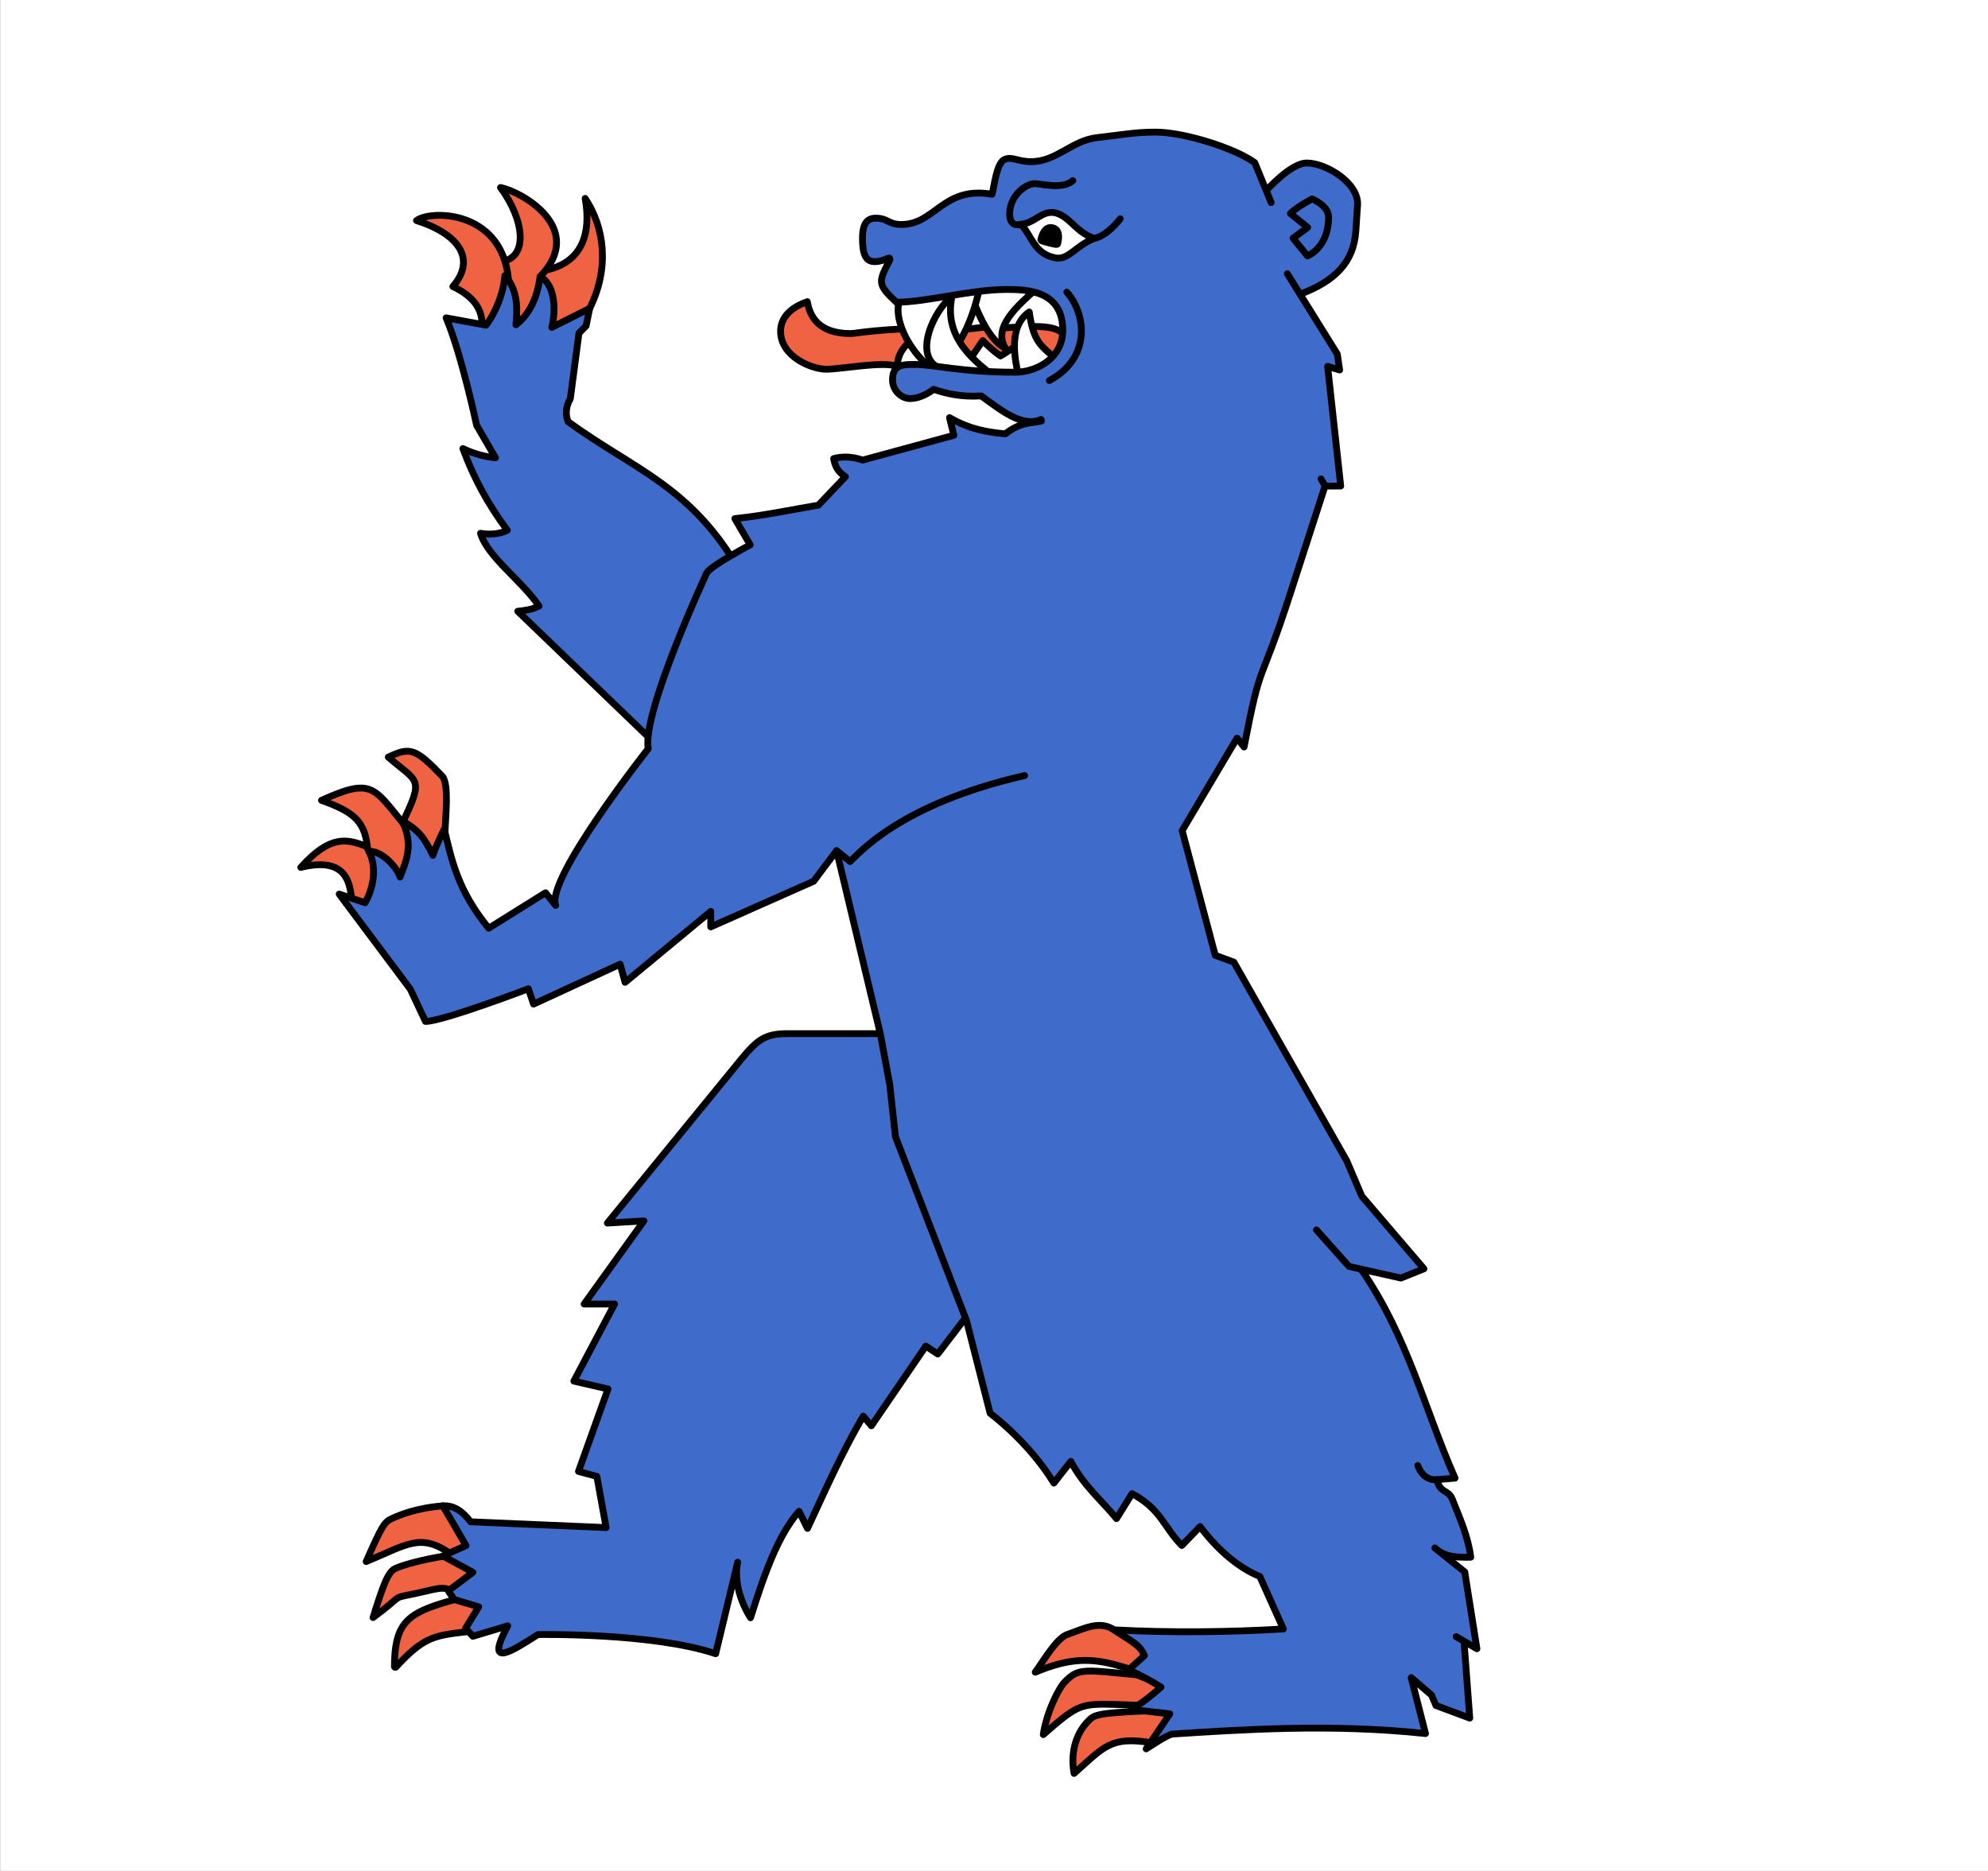 <svg width="1105" height="1040" viewBox="0 0 292.365 275.167" xmlns="http://www.w3.org/2000/svg"><rect x="0" y="0" width="292.365" height="275.167" fill="#333333" stroke="none"/><g transform="matrix(.474 0 0 .474 -39.261 144.099)"><rect x="82.864" y="-304.132" width="617.058" height="580.76" ry="0" fill="#fff"/><g stroke="#000" stroke-linecap="round" stroke-linejoin="round" stroke-width="2.117"><g fill="#ef6343"><path d="m239.275 187.727-15.265 4.564c-7.42 2.037-12.08 3.75-14.928 6.727-2.848 2.978-3.802 7.173-3.877 14.015a.28.28 0 0 0 .488.194c4.538-4.914 7.541-7.349 10.909-8.739 3.367-1.39 7.142-1.742 13.212-2.427a.28.28 0 0 0 .2-.12l9.572-13.785a.28.28 0 0 0-.31-.43zM428.257 201.561c-4.446-2.796-9.087-.214-14.212 1.555-3.25 1.121-6.77 7.146-10.011 11.731 12.657-5.276 19.697-4.469 32.383.099l4.455-2.859c-3.98-4.922-5.472-6.033-12.615-10.526z"/><path d="M422.307 214.518a24.409 24.409 0 0 0-2.564.023c-2.985.213-4.407 1.124-6.663 3.448-.92.95-2.498 3.654-3.859 6.902-1.222 2.916-2.263 6.277-2.69 9.309 5.961-5.184 8.884-7.684 12.393-8.723 3.663-1.085 7.937-.637 17.108-.373l9.734-5.473-10.322-3.98c-6.127-.576-10.223-1.03-13.137-1.133z"/><path d="M439.11 226.826c-16.675.686-16.855 1.337-18.81 3.35-4.189 4.316-5.249 10.628-4.226 16.075 9.352-8.33 11.388-11.632 24.118-9.49l7.56-9.031zM221.338 178.712c-7.833 1.224-13.645 2.93-15.901 3.971-2.296 1.059-3.895 5.665-6.861 15.2 9.848-7.261 5.32-5.817 12.828-7.388 6.6-1.381 9.102-2.565 11.473-.814l13.132-8.83zM220.237 163.234c-8.381.662-13.644 2.93-15.9 3.97-2.296 1.06-3.021 2.305-7.902 13.318 12.574-5.184 16.942-9.158 26.462-2.205l6.857-1.122zM220.868-45.506c.179-4.952 1.35-15.393-.84-17.68-8.361-8.736-10.016-9.062-16.725-5.912 9.12 8.003 11.344 6.054 4.285 20.605l7.49 14.152zM265.791-208.33c6.294-12.635 4.529-25.183-1.408-34.116 2.326 13.208-2.628 21.131-14.304 22.591l2.355 25.119z"/><path d="M250.4-218.183c14.477-14.966-5.695-26.344-12.282-27.64 7.284 9.848 8.89 21.75.189 23.027l-1.265 18.208 14.975 2.95z"/><path d="M240.687-215.688c-.936-23.132-24.081-23.337-28.635-19.889 13.832 4.414 18.308 12.346 11.287 20.467 6.032 2.908 9.552 6.792 9.026 13.106l6.819 3.415zM325.018-201.222c0-4.858 4.04-7.691 8.291-9.182.812 4.728 3.609 9.897 13.46 9.897 1.8 0 9.008-1.733 29.992-1.733 2.287 1.923 14.87-1.698 16.592.024 7.856-.444 15.488-1.264 18.807 1.299 9.181 15.682-15.389 14.872-15.389 14.872l-35.717-4.328c-4.311-1.586-17.43.931-21.882.931-4.4 0-14.154-3.82-14.154-11.78z"/></g><g fill="#fff"><path d="M387.738-198.327c1.689 1.733 3.496 3.351 5.51 4.767a56.98 56.98 0 0 0 5.991-4.108l7.315 14.665-28.224-1.56z"/><path d="M394.812-195.863c-4.11-6.536 3.567-13.12 9.64-18.61l-21.268-.233c1.7 3.44 4.891 15.221 11.628 18.843z"/><path d="M386.828-216.038c-.224 4.018-3.982 17.024-9.452 21.922l-1.56-23.398zM361.225-190.104c.025-4.018 1.969-7.002 7.264-10.555l4.393 14.544z"/><path d="M361.64-209.804c-1.37 7.56 6.045 17.882 11.517 20.892l4.536-23.37-11.183-.615z"/></g><path d="M327.172 16.717h32.425l29.294 79.695-15.104 19.707-3.715-2.45-16.88 24.717-2.538-2.993c-6.863 11.738-11.883 23.267-17.29 34.84l-2.634-5.304c-6.448 7.36-10.594 18.945-15.043 33.023 0 0-5.796-8.488-3.982-17.23l-6.831 28.393c-19.608-6.594-55.134-5.95-55.134-5.95-8.002 5.03-16.754 11.002-9.384-2.709l-10.813 3.253-2.262-2.488 4.08-6.662-7.595-2.255-1.86-2.687 7.649-5.76-9.311-5.075 7.182-3.224-7.189-12.324c3.382-.22 6.087 1.632 8.598 4.943l42.056 1.796-2.877-15.88-5.701-1.55 9.155-25.583-10.596-2.438 12.64-23.916h-9.446l18.539-25.787-11.327.672 41.229-50.477c5.268-6.45 7.7-8.297 14.665-8.297zM312.155-127.232l-15.779 63.823-52.912-50.936c1.93-.222 4.216-.407 6.607-1.612-5.408-7.98-15.908-15.143-18.158-22.578 3.107.538 6.102.19 8.328-.943-5.985-7.965-10.525-16.397-13.791-25.341 3.46 1.65 6.821 2.522 10.114 2.858l-5.858-10.083s-4.758-22.373-9.473-33.337l12.39 2.27c2.839-3.685 5.454-9.85 5.834-15.365 4.628 4.815 3.724 12.106 3.45 15.246 4.283-3.345 6.628-8.433 7.492-14.953 3.87 1.886 5.325 8.63 3.645 15.752l11.747-5.9-1.126 5.461-2.203 2.227-2.69 20.368c-1.54 2.537-1.483 5.332-.642 7.139 20.323 14.799 37.866 19.815 53.025 45.904z" fill="#3f6bcb"/><path d="M375.008-189.52c-9.639-3.336-2.142-18.815 3.154-22.368-2.819 13.554 8.597 20.77 13.038 24.778l-11.183.614zM398.64-188.36c-1.764-7.721-1.766-15.292 3.53-18.845 1.33 9.48 3.694 10.441 8.135 14.45l-3.768 10.47z" fill="#fff"/><path d="M207.936-48.487c-9.3-11.467-9.925-14.169-25.365-7.185 10.732 3.808 13.597 6.89 14.352 15.479l12.044 12.428 6.054-9.75z" fill="#ef6343"/><path d="M196.531-41.39c-5.959-2.286-11.162-3.752-20.377 6.522 12.904-3.191 15.305 3.352 15.72 9.953l8.165 5.92.243-14.881z" fill="#ef6343"/><path d="m449.612-46.286 10.262 38.688 5.774 2.119 35.025 61.654 4.673 10.956 19.283 22.54-7.163 2.879-16.091-3.615-10.102-11.321 10.102 11.321 3.748.842c14.687 21.37 19.485 42.988 29.157 64.847l-5.672.486c1.123 4.418 3.588 2.967 4.802 6.03 2.337 5.889 4.96 11.696 5.738 18.031-4.248.05-7.861.08-11.144-2.883l9.279 7.445 3.78 23.834-6.445-3.754 2.437 1.42 1.786 23.855-10.503-3.919-1.367-3.224-6.305-5.42 4.444 17.357c-29.083-3.13-57.017-1.222-78.78.175-2.409.945-5.041 2.754-7.887 4.573l7.332-10.863-11.89-1.353c3.331-2.057 6.356-4.4 9.16-6.947-2.335-1.434-5.937-3.586-10.06-5.328l4.92-4.478c-1.813-3.893-4.195-4.418-9.456-7.965 16.907.956 36.608.702 52.562-.271l-7.318-16.289c-6.73-2.74-13.27-8.436-18.516-15.48l-5.665 5.87c-5.572-5.524-6.302-11.17-15.46-16.084l-4.81 7.742c-4.77-5.815-10.147-10.133-14.187-17.75l-5.251 6.725c-7.885-12.933-19.78-21.649-19.78-21.649l-7.346-28.802-22.03-57.022-1.766-16.188-2.924-15.715-13.574-56.837-7.127 9.488-31.914 14.153v-4.796L276.768.795l-1.534-5.63-26.856 12.38-1.618-4.755s-26.59 10.134-31.917 10.134l-4.706-10.012-22.068-29.498 8.045 2.673c3.339-6.043 3.18-12.116 1.187-15.927 4.245-.28 8.93 5.354 9.648 7.967 1.523-4.273 4.536-9.77.602-17.484 4.95 2.798 6.754 4.918 9.588 10.732 1.096-3.39 3.521-8.098 3.521-8.098 2.338 9.545 4.102 18.912 13.799 30.723l17.62-11 3.156 3.918c-3.196-8.112 28.726-48.622 28.726-48.622-2.072-11.03 18.139-54.537 18.139-54.537 1.317-2.281 13.492-8.7 13.492-8.7l-4.767-8.154c8.887-.894 17.598-2.774 25.913-4.164l8.392-8.834c-2.47-1.659-3.18-3.187-3.652-5.617 2.802-.789 5.897-.601 9.014.46l28.285-7.696-1.355-5.474c6.316 3.624 11.515 4.473 17.316 5.034 5.04-3.931 8.173-3.19 11.21-4.003l-.122-.452c-5.86 2.516-12.269-2.76-18.57-7.32-6.197.4-10.794-.702-14.754-2.038-1.71 1.274-4.438 2.865-7.29 2.865-2.82 0-5.465-2.616-5.465-5.787 0-4.893 3.287-4.796 7.083-4.796 5.812 0 13.894 2.406 30.984 2.406 6.417 0 14.745-4.194 14.745-13.029 0-12.422-11.222-12.648-17.434-12.648-11.022 0-24.815 3.956-34.19 3.956-6.118-5.706-5.492-6.34-1.994-13.198 0-1.407-1.468.608-4.767.608-2.861 0-3.75-2.54-3.75-7.243 0-4.672 1.529-6.246 4.101-6.246 3.882 0 3.795 1.967 7.986 1.967 10.466 0 12.93-12.033 28.102-9.371.653-2.05 1.328-9.785 3.955-10.845 2.377-.96 3.902.71 8.167.71 7.92 0 12.612-6.56 20.408-7.444 7.796-.885 11.766-1.719 18.21-1.719 8.893 0 24.666 5.008 30.776 9.472l5.097 12.403-1.528-3.718s7.563-8.572 12.563-8.572c6.117 0 16.22 6.312 15.77 13.03l-.541 8.082c-.647 9.645-6.38 15.502-17.295 19.605l-3.96-6.361 15.513 24.923.723 4.938-3.728-1.105 4.06 37.124h-4.863l-1.244-2.222 1.244 2.222-10.762 33.282c-9.987 30.883-8.8 19.065-14.36 47.682l-2.184-2.75z" fill="#3f6bcb"/><path d="M399.534-234.406c4.818-.307 7.057-5.412 12.045-3.104 3.815 1.765 5.321 5.535 10.716 7.483-5.948 2.39-7.926 6.798-12.039 6.027-6.76-1.267-7.355-7.183-10.722-10.406z" fill="#fff"/><path d="M415.684-247.966c-3.085 2.848-10.082.93-11.792.93-2.626 0-7.802 3.537-7.802 9.445 0 4.395 3.444 3.185 3.444 3.185" fill="none"/><path d="M410.992-228.424c.627-2.517.325-4.427-1.549-4.894-1.873-.468-3.035 1.076-3.662 3.593-.099.398.263.528 2.497 1.086s2.615.613 2.714.215z"/><path d="M408.399-185.93c13.024-7.012 11.493-20.57 5.424-27.434" fill="none"/><path d="m484.024-230.095 4.523-3.35-5.35-4.303c1.967-2.069 6.733-4.544 6.733-4.544s5.112 2.064 5.112 5.654c0 9.57-6.562 12.035-6.562 12.035z" fill="#3f6bcb"/><path d="M422.295-230.027c4.113-.762 8.093-6.08 8.093-6.08" fill="#ef6343"/><path d="M522.715 150.71c1.828 5.057 5.893 4.4 5.893 4.4M342.384-40.054l4.203 3.374c2.502-2.283 15.413-17.854 54.144-26.68" fill="none"/></g></g></svg>